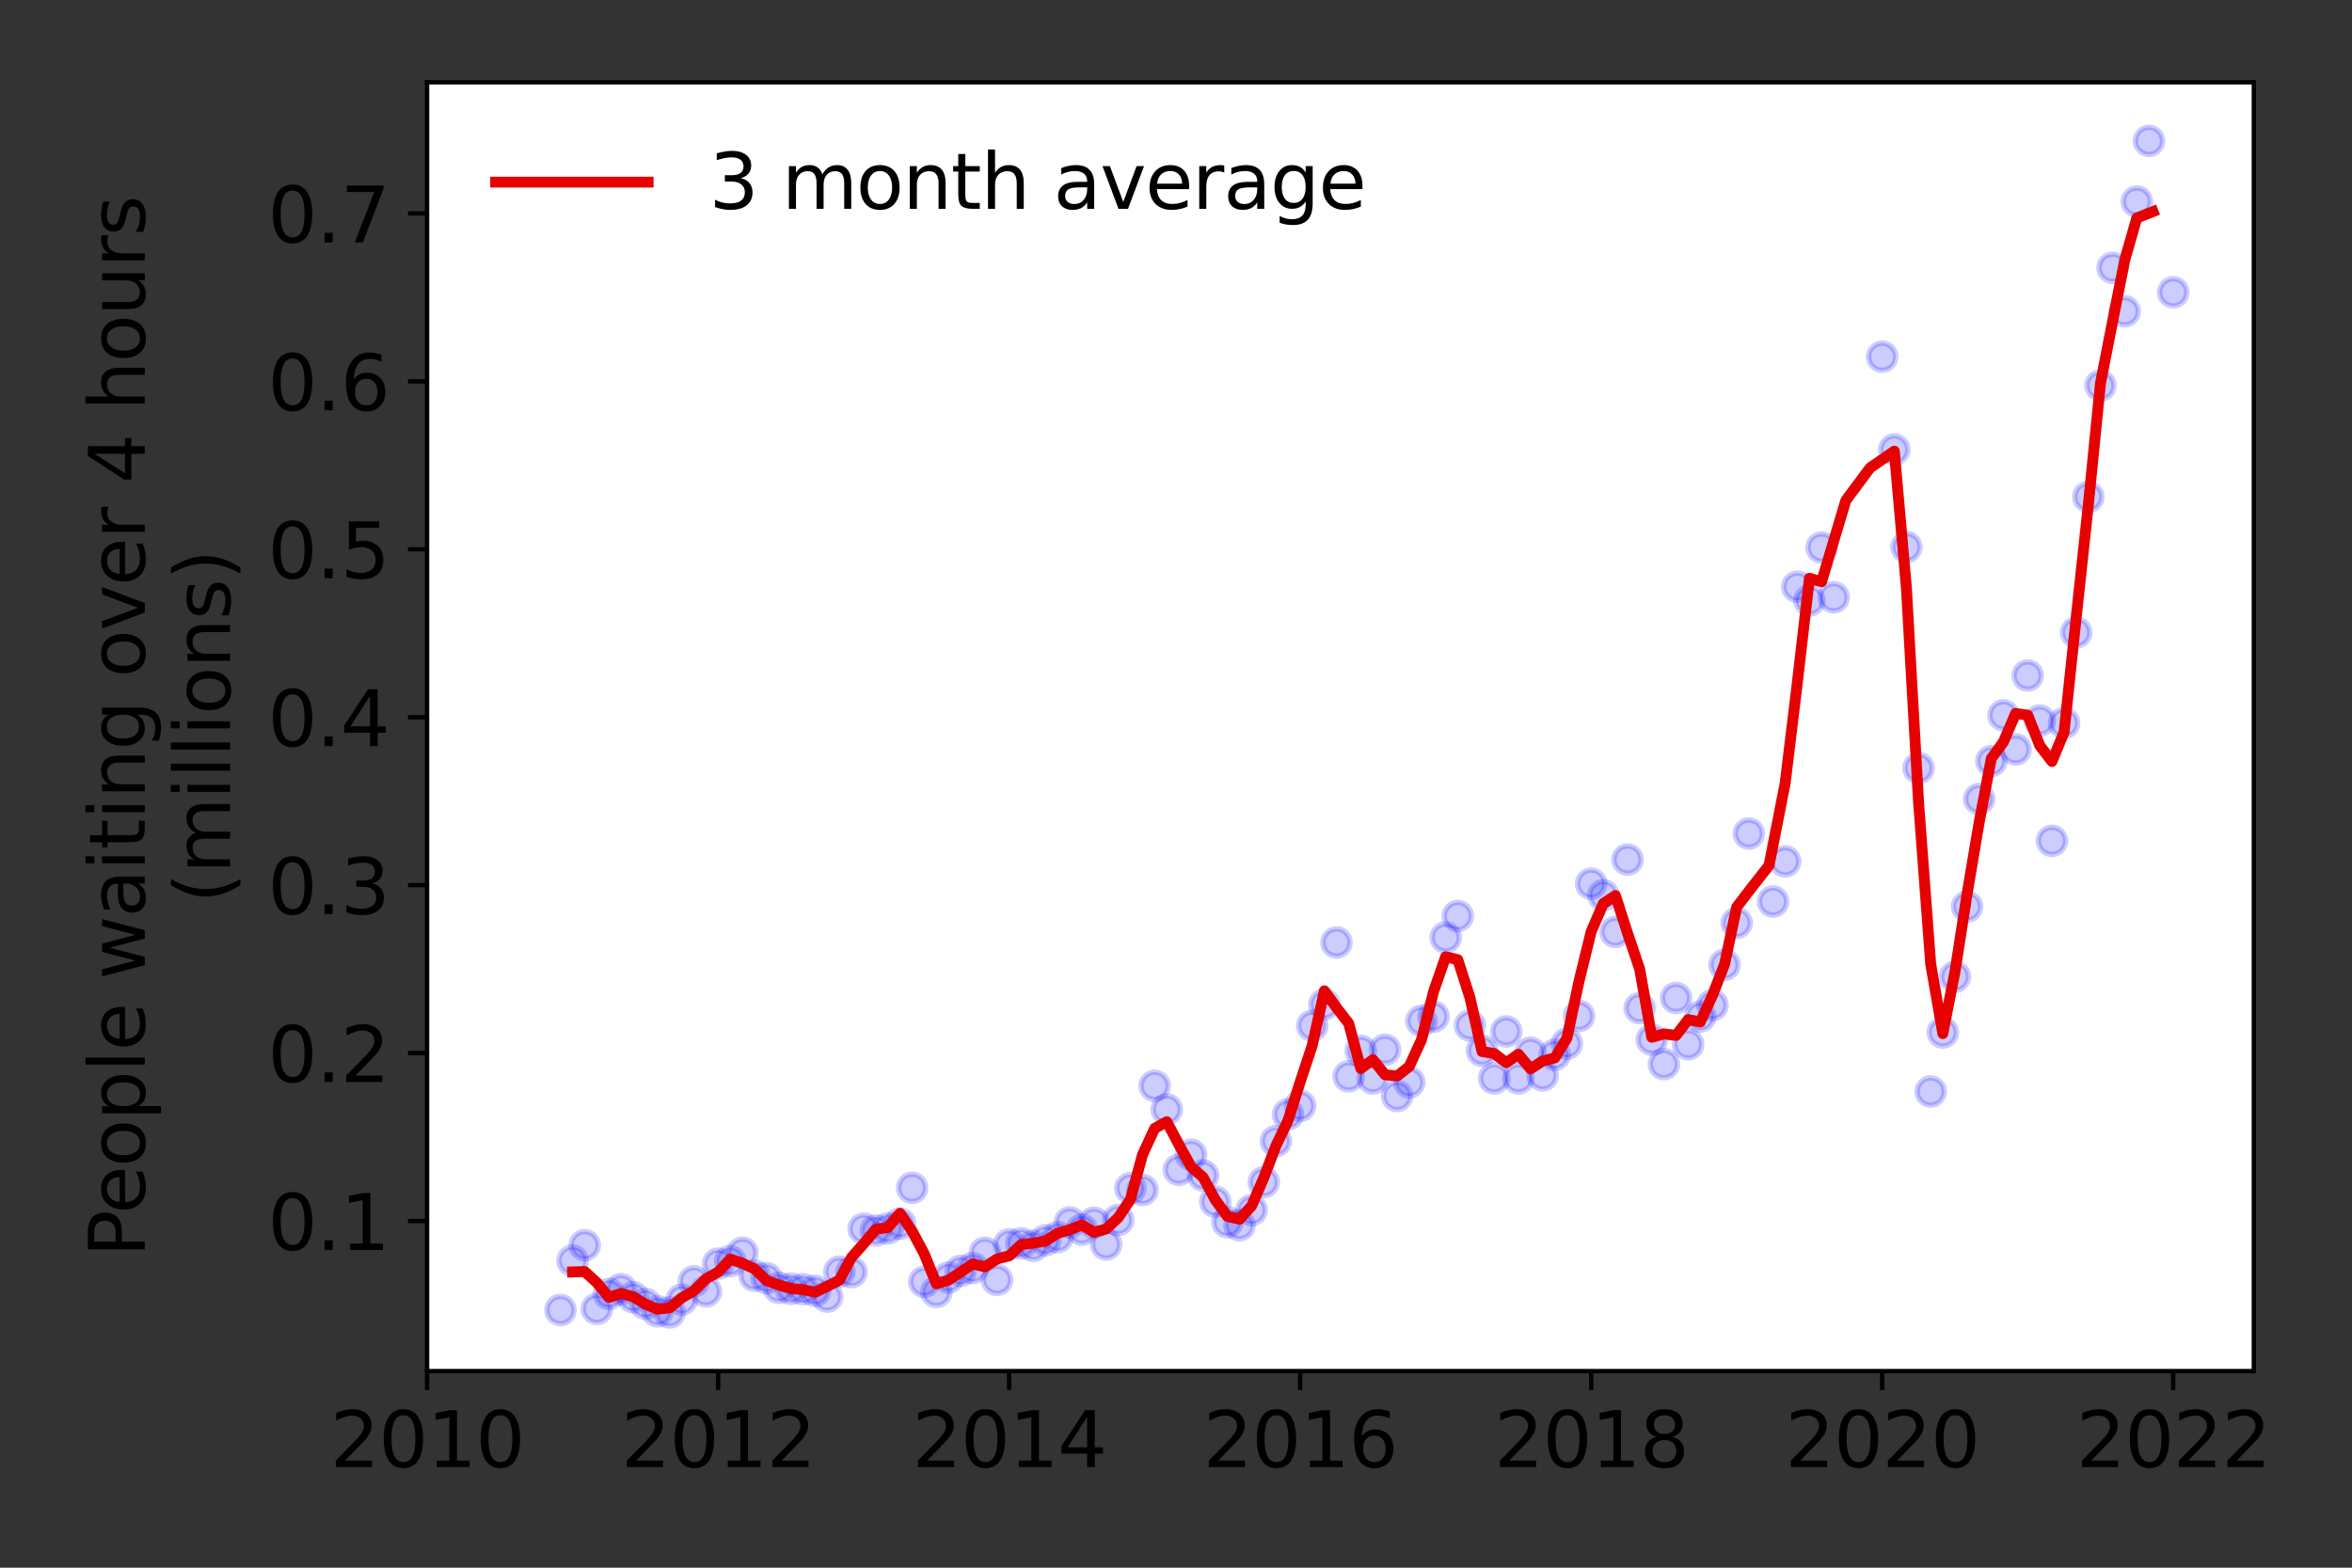<?xml version="1.0" encoding="utf-8" standalone="no"?>
<!DOCTYPE svg PUBLIC "-//W3C//DTD SVG 1.1//EN"
  "http://www.w3.org/Graphics/SVG/1.1/DTD/svg11.dtd">
<svg height="288pt" version="1.1" viewBox="0 0 432 288" width="432pt" xmlns="http://www.w3.org/2000/svg" xmlns:xlink="http://www.w3.org/1999/xlink">
 <rect x="0" y="0" width="432" height="288" fill="#333333" stroke="none"/>
 <defs>
  <style type="text/css">*{stroke-linecap:butt;stroke-linejoin:round;}</style>
 </defs>
 <g id="figure_1">
  <g id="patch_1">
   <path d="M 0 288 
L 432 288 
L 432 0 
L 0 0 
z
" style="fill:none;"/>
  </g>
  <g id="axes_1">
   <g id="patch_2">
    <path d="M 78.445 251.88 
L 413.971 251.88 
L 413.971 15.12 
L 78.445 15.12 
z
" style="fill:#ffffff;"/>
   </g>
   <g id="matplotlib.axis_1">
    <g id="xtick_1">
     <g id="line2d_1">
      <defs>
       <path d="M 0 0 
L 0 3.5 
" id="mb892e4f5ff" style="stroke:#000000;stroke-width:0.8;"/>
      </defs>
      <g>
       <use style="stroke:#000000;stroke-width:0.8;" x="78.445" xlink:href="#mb892e4f5ff" y="251.88"/>
      </g>
     </g>
     <g id="text_1">
      <!-- 2010 -->
      <g transform="translate(60.63 269.518)scale(0.14 -0.14)">
       <defs>
        <path d="M 1228 531 
L 3431 531 
L 3431 0 
L 469 0 
L 469 531 
Q 828 903 1448 1529 
Q 2069 2156 2228 2338 
Q 2531 2678 2651 2914 
Q 2772 3150 2772 3378 
Q 2772 3750 2511 3984 
Q 2250 4219 1831 4219 
Q 1534 4219 1204 4116 
Q 875 4013 500 3803 
L 500 4441 
Q 881 4594 1212 4672 
Q 1544 4750 1819 4750 
Q 2544 4750 2975 4387 
Q 3406 4025 3406 3419 
Q 3406 3131 3298 2873 
Q 3191 2616 2906 2266 
Q 2828 2175 2409 1742 
Q 1991 1309 1228 531 
z
" id="DejaVuSans-32" transform="scale(0.016)"/>
        <path d="M 2034 4250 
Q 1547 4250 1301 3770 
Q 1056 3291 1056 2328 
Q 1056 1369 1301 889 
Q 1547 409 2034 409 
Q 2525 409 2770 889 
Q 3016 1369 3016 2328 
Q 3016 3291 2770 3770 
Q 2525 4250 2034 4250 
z
M 2034 4750 
Q 2819 4750 3233 4129 
Q 3647 3509 3647 2328 
Q 3647 1150 3233 529 
Q 2819 -91 2034 -91 
Q 1250 -91 836 529 
Q 422 1150 422 2328 
Q 422 3509 836 4129 
Q 1250 4750 2034 4750 
z
" id="DejaVuSans-30" transform="scale(0.016)"/>
        <path d="M 794 531 
L 1825 531 
L 1825 4091 
L 703 3866 
L 703 4441 
L 1819 4666 
L 2450 4666 
L 2450 531 
L 3481 531 
L 3481 0 
L 794 0 
L 794 531 
z
" id="DejaVuSans-31" transform="scale(0.016)"/>
       </defs>
       <use xlink:href="#DejaVuSans-32"/>
       <use x="63.623" xlink:href="#DejaVuSans-30"/>
       <use x="127.246" xlink:href="#DejaVuSans-31"/>
       <use x="190.869" xlink:href="#DejaVuSans-30"/>
      </g>
     </g>
    </g>
    <g id="xtick_2">
     <g id="line2d_2">
      <g>
       <use style="stroke:#000000;stroke-width:0.8;" x="131.898" xlink:href="#mb892e4f5ff" y="251.88"/>
      </g>
     </g>
     <g id="text_2">
      <!-- 2012 -->
      <g transform="translate(114.083 269.518)scale(0.14 -0.14)">
       <use xlink:href="#DejaVuSans-32"/>
       <use x="63.623" xlink:href="#DejaVuSans-30"/>
       <use x="127.246" xlink:href="#DejaVuSans-31"/>
       <use x="190.869" xlink:href="#DejaVuSans-32"/>
      </g>
     </g>
    </g>
    <g id="xtick_3">
     <g id="line2d_3">
      <g>
       <use style="stroke:#000000;stroke-width:0.8;" x="185.35" xlink:href="#mb892e4f5ff" y="251.88"/>
      </g>
     </g>
     <g id="text_3">
      <!-- 2014 -->
      <g transform="translate(167.535 269.518)scale(0.14 -0.14)">
       <defs>
        <path d="M 2419 4116 
L 825 1625 
L 2419 1625 
L 2419 4116 
z
M 2253 4666 
L 3047 4666 
L 3047 1625 
L 3713 1625 
L 3713 1100 
L 3047 1100 
L 3047 0 
L 2419 0 
L 2419 1100 
L 313 1100 
L 313 1709 
L 2253 4666 
z
" id="DejaVuSans-34" transform="scale(0.016)"/>
       </defs>
       <use xlink:href="#DejaVuSans-32"/>
       <use x="63.623" xlink:href="#DejaVuSans-30"/>
       <use x="127.246" xlink:href="#DejaVuSans-31"/>
       <use x="190.869" xlink:href="#DejaVuSans-34"/>
      </g>
     </g>
    </g>
    <g id="xtick_4">
     <g id="line2d_4">
      <g>
       <use style="stroke:#000000;stroke-width:0.8;" x="238.803" xlink:href="#mb892e4f5ff" y="251.88"/>
      </g>
     </g>
     <g id="text_4">
      <!-- 2016 -->
      <g transform="translate(220.988 269.518)scale(0.14 -0.14)">
       <defs>
        <path d="M 2113 2584 
Q 1688 2584 1439 2293 
Q 1191 2003 1191 1497 
Q 1191 994 1439 701 
Q 1688 409 2113 409 
Q 2538 409 2786 701 
Q 3034 994 3034 1497 
Q 3034 2003 2786 2293 
Q 2538 2584 2113 2584 
z
M 3366 4563 
L 3366 3988 
Q 3128 4100 2886 4159 
Q 2644 4219 2406 4219 
Q 1781 4219 1451 3797 
Q 1122 3375 1075 2522 
Q 1259 2794 1537 2939 
Q 1816 3084 2150 3084 
Q 2853 3084 3261 2657 
Q 3669 2231 3669 1497 
Q 3669 778 3244 343 
Q 2819 -91 2113 -91 
Q 1303 -91 875 529 
Q 447 1150 447 2328 
Q 447 3434 972 4092 
Q 1497 4750 2381 4750 
Q 2619 4750 2861 4703 
Q 3103 4656 3366 4563 
z
" id="DejaVuSans-36" transform="scale(0.016)"/>
       </defs>
       <use xlink:href="#DejaVuSans-32"/>
       <use x="63.623" xlink:href="#DejaVuSans-30"/>
       <use x="127.246" xlink:href="#DejaVuSans-31"/>
       <use x="190.869" xlink:href="#DejaVuSans-36"/>
      </g>
     </g>
    </g>
    <g id="xtick_5">
     <g id="line2d_5">
      <g>
       <use style="stroke:#000000;stroke-width:0.8;" x="292.255" xlink:href="#mb892e4f5ff" y="251.88"/>
      </g>
     </g>
     <g id="text_5">
      <!-- 2018 -->
      <g transform="translate(274.44 269.518)scale(0.14 -0.14)">
       <defs>
        <path d="M 2034 2216 
Q 1584 2216 1326 1975 
Q 1069 1734 1069 1313 
Q 1069 891 1326 650 
Q 1584 409 2034 409 
Q 2484 409 2743 651 
Q 3003 894 3003 1313 
Q 3003 1734 2745 1975 
Q 2488 2216 2034 2216 
z
M 1403 2484 
Q 997 2584 770 2862 
Q 544 3141 544 3541 
Q 544 4100 942 4425 
Q 1341 4750 2034 4750 
Q 2731 4750 3128 4425 
Q 3525 4100 3525 3541 
Q 3525 3141 3298 2862 
Q 3072 2584 2669 2484 
Q 3125 2378 3379 2068 
Q 3634 1759 3634 1313 
Q 3634 634 3220 271 
Q 2806 -91 2034 -91 
Q 1263 -91 848 271 
Q 434 634 434 1313 
Q 434 1759 690 2068 
Q 947 2378 1403 2484 
z
M 1172 3481 
Q 1172 3119 1398 2916 
Q 1625 2713 2034 2713 
Q 2441 2713 2670 2916 
Q 2900 3119 2900 3481 
Q 2900 3844 2670 4047 
Q 2441 4250 2034 4250 
Q 1625 4250 1398 4047 
Q 1172 3844 1172 3481 
z
" id="DejaVuSans-38" transform="scale(0.016)"/>
       </defs>
       <use xlink:href="#DejaVuSans-32"/>
       <use x="63.623" xlink:href="#DejaVuSans-30"/>
       <use x="127.246" xlink:href="#DejaVuSans-31"/>
       <use x="190.869" xlink:href="#DejaVuSans-38"/>
      </g>
     </g>
    </g>
    <g id="xtick_6">
     <g id="line2d_6">
      <g>
       <use style="stroke:#000000;stroke-width:0.8;" x="345.708" xlink:href="#mb892e4f5ff" y="251.88"/>
      </g>
     </g>
     <g id="text_6">
      <!-- 2020 -->
      <g transform="translate(327.893 269.518)scale(0.14 -0.14)">
       <use xlink:href="#DejaVuSans-32"/>
       <use x="63.623" xlink:href="#DejaVuSans-30"/>
       <use x="127.246" xlink:href="#DejaVuSans-32"/>
       <use x="190.869" xlink:href="#DejaVuSans-30"/>
      </g>
     </g>
    </g>
    <g id="xtick_7">
     <g id="line2d_7">
      <g>
       <use style="stroke:#000000;stroke-width:0.8;" x="399.16" xlink:href="#mb892e4f5ff" y="251.88"/>
      </g>
     </g>
     <g id="text_7">
      <!-- 2022 -->
      <g transform="translate(381.345 269.518)scale(0.14 -0.14)">
       <use xlink:href="#DejaVuSans-32"/>
       <use x="63.623" xlink:href="#DejaVuSans-30"/>
       <use x="127.246" xlink:href="#DejaVuSans-32"/>
       <use x="190.869" xlink:href="#DejaVuSans-32"/>
      </g>
     </g>
    </g>
   </g>
   <g id="matplotlib.axis_2">
    <g id="ytick_1">
     <g id="line2d_8">
      <defs>
       <path d="M 0 0 
L -3.5 0 
" id="m9fc0f3a039" style="stroke:#000000;stroke-width:0.8;"/>
      </defs>
      <g>
       <use style="stroke:#000000;stroke-width:0.8;" x="78.445" xlink:href="#m9fc0f3a039" y="224.309"/>
      </g>
     </g>
     <g id="text_8">
      <!-- 0.1 -->
      <g transform="translate(49.181 229.628)scale(0.14 -0.14)">
       <defs>
        <path d="M 684 794 
L 1344 794 
L 1344 0 
L 684 0 
L 684 794 
z
" id="DejaVuSans-2e" transform="scale(0.016)"/>
       </defs>
       <use xlink:href="#DejaVuSans-30"/>
       <use x="63.623" xlink:href="#DejaVuSans-2e"/>
       <use x="95.41" xlink:href="#DejaVuSans-31"/>
      </g>
     </g>
    </g>
    <g id="ytick_2">
     <g id="line2d_9">
      <g>
       <use style="stroke:#000000;stroke-width:0.8;" x="78.445" xlink:href="#m9fc0f3a039" y="193.46"/>
      </g>
     </g>
     <g id="text_9">
      <!-- 0.2 -->
      <g transform="translate(49.181 198.779)scale(0.14 -0.14)">
       <use xlink:href="#DejaVuSans-30"/>
       <use x="63.623" xlink:href="#DejaVuSans-2e"/>
       <use x="95.41" xlink:href="#DejaVuSans-32"/>
      </g>
     </g>
    </g>
    <g id="ytick_3">
     <g id="line2d_10">
      <g>
       <use style="stroke:#000000;stroke-width:0.8;" x="78.445" xlink:href="#m9fc0f3a039" y="162.611"/>
      </g>
     </g>
     <g id="text_10">
      <!-- 0.3 -->
      <g transform="translate(49.181 167.93)scale(0.14 -0.14)">
       <defs>
        <path d="M 2597 2516 
Q 3050 2419 3304 2112 
Q 3559 1806 3559 1356 
Q 3559 666 3084 287 
Q 2609 -91 1734 -91 
Q 1441 -91 1130 -33 
Q 819 25 488 141 
L 488 750 
Q 750 597 1062 519 
Q 1375 441 1716 441 
Q 2309 441 2620 675 
Q 2931 909 2931 1356 
Q 2931 1769 2642 2001 
Q 2353 2234 1838 2234 
L 1294 2234 
L 1294 2753 
L 1863 2753 
Q 2328 2753 2575 2939 
Q 2822 3125 2822 3475 
Q 2822 3834 2567 4026 
Q 2313 4219 1838 4219 
Q 1578 4219 1281 4162 
Q 984 4106 628 3988 
L 628 4550 
Q 988 4650 1302 4700 
Q 1616 4750 1894 4750 
Q 2613 4750 3031 4423 
Q 3450 4097 3450 3541 
Q 3450 3153 3228 2886 
Q 3006 2619 2597 2516 
z
" id="DejaVuSans-33" transform="scale(0.016)"/>
       </defs>
       <use xlink:href="#DejaVuSans-30"/>
       <use x="63.623" xlink:href="#DejaVuSans-2e"/>
       <use x="95.41" xlink:href="#DejaVuSans-33"/>
      </g>
     </g>
    </g>
    <g id="ytick_4">
     <g id="line2d_11">
      <g>
       <use style="stroke:#000000;stroke-width:0.8;" x="78.445" xlink:href="#m9fc0f3a039" y="131.762"/>
      </g>
     </g>
     <g id="text_11">
      <!-- 0.4 -->
      <g transform="translate(49.181 137.081)scale(0.14 -0.14)">
       <use xlink:href="#DejaVuSans-30"/>
       <use x="63.623" xlink:href="#DejaVuSans-2e"/>
       <use x="95.41" xlink:href="#DejaVuSans-34"/>
      </g>
     </g>
    </g>
    <g id="ytick_5">
     <g id="line2d_12">
      <g>
       <use style="stroke:#000000;stroke-width:0.8;" x="78.445" xlink:href="#m9fc0f3a039" y="100.912"/>
      </g>
     </g>
     <g id="text_12">
      <!-- 0.5 -->
      <g transform="translate(49.181 106.231)scale(0.14 -0.14)">
       <defs>
        <path d="M 691 4666 
L 3169 4666 
L 3169 4134 
L 1269 4134 
L 1269 2991 
Q 1406 3038 1543 3061 
Q 1681 3084 1819 3084 
Q 2600 3084 3056 2656 
Q 3513 2228 3513 1497 
Q 3513 744 3044 326 
Q 2575 -91 1722 -91 
Q 1428 -91 1123 -41 
Q 819 9 494 109 
L 494 744 
Q 775 591 1075 516 
Q 1375 441 1709 441 
Q 2250 441 2565 725 
Q 2881 1009 2881 1497 
Q 2881 1984 2565 2268 
Q 2250 2553 1709 2553 
Q 1456 2553 1204 2497 
Q 953 2441 691 2322 
L 691 4666 
z
" id="DejaVuSans-35" transform="scale(0.016)"/>
       </defs>
       <use xlink:href="#DejaVuSans-30"/>
       <use x="63.623" xlink:href="#DejaVuSans-2e"/>
       <use x="95.41" xlink:href="#DejaVuSans-35"/>
      </g>
     </g>
    </g>
    <g id="ytick_6">
     <g id="line2d_13">
      <g>
       <use style="stroke:#000000;stroke-width:0.8;" x="78.445" xlink:href="#m9fc0f3a039" y="70.063"/>
      </g>
     </g>
     <g id="text_13">
      <!-- 0.6 -->
      <g transform="translate(49.181 75.382)scale(0.14 -0.14)">
       <use xlink:href="#DejaVuSans-30"/>
       <use x="63.623" xlink:href="#DejaVuSans-2e"/>
       <use x="95.41" xlink:href="#DejaVuSans-36"/>
      </g>
     </g>
    </g>
    <g id="ytick_7">
     <g id="line2d_14">
      <g>
       <use style="stroke:#000000;stroke-width:0.8;" x="78.445" xlink:href="#m9fc0f3a039" y="39.214"/>
      </g>
     </g>
     <g id="text_14">
      <!-- 0.7 -->
      <g transform="translate(49.181 44.533)scale(0.14 -0.14)">
       <defs>
        <path d="M 525 4666 
L 3525 4666 
L 3525 4397 
L 1831 0 
L 1172 0 
L 2766 4134 
L 525 4134 
L 525 4666 
z
" id="DejaVuSans-37" transform="scale(0.016)"/>
       </defs>
       <use xlink:href="#DejaVuSans-30"/>
       <use x="63.623" xlink:href="#DejaVuSans-2e"/>
       <use x="95.41" xlink:href="#DejaVuSans-37"/>
      </g>
     </g>
    </g>
    <g id="text_15">
     <!-- People waiting over 4 hours -->
     <g transform="translate(26.592 230.925)rotate(-90)scale(0.14 -0.14)">
      <defs>
       <path d="M 1259 4147 
L 1259 2394 
L 2053 2394 
Q 2494 2394 2734 2622 
Q 2975 2850 2975 3272 
Q 2975 3691 2734 3919 
Q 2494 4147 2053 4147 
L 1259 4147 
z
M 628 4666 
L 2053 4666 
Q 2838 4666 3239 4311 
Q 3641 3956 3641 3272 
Q 3641 2581 3239 2228 
Q 2838 1875 2053 1875 
L 1259 1875 
L 1259 0 
L 628 0 
L 628 4666 
z
" id="DejaVuSans-50" transform="scale(0.016)"/>
       <path d="M 3597 1894 
L 3597 1613 
L 953 1613 
Q 991 1019 1311 708 
Q 1631 397 2203 397 
Q 2534 397 2845 478 
Q 3156 559 3463 722 
L 3463 178 
Q 3153 47 2828 -22 
Q 2503 -91 2169 -91 
Q 1331 -91 842 396 
Q 353 884 353 1716 
Q 353 2575 817 3079 
Q 1281 3584 2069 3584 
Q 2775 3584 3186 3129 
Q 3597 2675 3597 1894 
z
M 3022 2063 
Q 3016 2534 2758 2815 
Q 2500 3097 2075 3097 
Q 1594 3097 1305 2825 
Q 1016 2553 972 2059 
L 3022 2063 
z
" id="DejaVuSans-65" transform="scale(0.016)"/>
       <path d="M 1959 3097 
Q 1497 3097 1228 2736 
Q 959 2375 959 1747 
Q 959 1119 1226 758 
Q 1494 397 1959 397 
Q 2419 397 2687 759 
Q 2956 1122 2956 1747 
Q 2956 2369 2687 2733 
Q 2419 3097 1959 3097 
z
M 1959 3584 
Q 2709 3584 3137 3096 
Q 3566 2609 3566 1747 
Q 3566 888 3137 398 
Q 2709 -91 1959 -91 
Q 1206 -91 779 398 
Q 353 888 353 1747 
Q 353 2609 779 3096 
Q 1206 3584 1959 3584 
z
" id="DejaVuSans-6f" transform="scale(0.016)"/>
       <path d="M 1159 525 
L 1159 -1331 
L 581 -1331 
L 581 3500 
L 1159 3500 
L 1159 2969 
Q 1341 3281 1617 3432 
Q 1894 3584 2278 3584 
Q 2916 3584 3314 3078 
Q 3713 2572 3713 1747 
Q 3713 922 3314 415 
Q 2916 -91 2278 -91 
Q 1894 -91 1617 61 
Q 1341 213 1159 525 
z
M 3116 1747 
Q 3116 2381 2855 2742 
Q 2594 3103 2138 3103 
Q 1681 3103 1420 2742 
Q 1159 2381 1159 1747 
Q 1159 1113 1420 752 
Q 1681 391 2138 391 
Q 2594 391 2855 752 
Q 3116 1113 3116 1747 
z
" id="DejaVuSans-70" transform="scale(0.016)"/>
       <path d="M 603 4863 
L 1178 4863 
L 1178 0 
L 603 0 
L 603 4863 
z
" id="DejaVuSans-6c" transform="scale(0.016)"/>
       <path id="DejaVuSans-20" transform="scale(0.016)"/>
       <path d="M 269 3500 
L 844 3500 
L 1563 769 
L 2278 3500 
L 2956 3500 
L 3675 769 
L 4391 3500 
L 4966 3500 
L 4050 0 
L 3372 0 
L 2619 2869 
L 1863 0 
L 1184 0 
L 269 3500 
z
" id="DejaVuSans-77" transform="scale(0.016)"/>
       <path d="M 2194 1759 
Q 1497 1759 1228 1600 
Q 959 1441 959 1056 
Q 959 750 1161 570 
Q 1363 391 1709 391 
Q 2188 391 2477 730 
Q 2766 1069 2766 1631 
L 2766 1759 
L 2194 1759 
z
M 3341 1997 
L 3341 0 
L 2766 0 
L 2766 531 
Q 2569 213 2275 61 
Q 1981 -91 1556 -91 
Q 1019 -91 701 211 
Q 384 513 384 1019 
Q 384 1609 779 1909 
Q 1175 2209 1959 2209 
L 2766 2209 
L 2766 2266 
Q 2766 2663 2505 2880 
Q 2244 3097 1772 3097 
Q 1472 3097 1187 3025 
Q 903 2953 641 2809 
L 641 3341 
Q 956 3463 1253 3523 
Q 1550 3584 1831 3584 
Q 2591 3584 2966 3190 
Q 3341 2797 3341 1997 
z
" id="DejaVuSans-61" transform="scale(0.016)"/>
       <path d="M 603 3500 
L 1178 3500 
L 1178 0 
L 603 0 
L 603 3500 
z
M 603 4863 
L 1178 4863 
L 1178 4134 
L 603 4134 
L 603 4863 
z
" id="DejaVuSans-69" transform="scale(0.016)"/>
       <path d="M 1172 4494 
L 1172 3500 
L 2356 3500 
L 2356 3053 
L 1172 3053 
L 1172 1153 
Q 1172 725 1289 603 
Q 1406 481 1766 481 
L 2356 481 
L 2356 0 
L 1766 0 
Q 1100 0 847 248 
Q 594 497 594 1153 
L 594 3053 
L 172 3053 
L 172 3500 
L 594 3500 
L 594 4494 
L 1172 4494 
z
" id="DejaVuSans-74" transform="scale(0.016)"/>
       <path d="M 3513 2113 
L 3513 0 
L 2938 0 
L 2938 2094 
Q 2938 2591 2744 2837 
Q 2550 3084 2163 3084 
Q 1697 3084 1428 2787 
Q 1159 2491 1159 1978 
L 1159 0 
L 581 0 
L 581 3500 
L 1159 3500 
L 1159 2956 
Q 1366 3272 1645 3428 
Q 1925 3584 2291 3584 
Q 2894 3584 3203 3211 
Q 3513 2838 3513 2113 
z
" id="DejaVuSans-6e" transform="scale(0.016)"/>
       <path d="M 2906 1791 
Q 2906 2416 2648 2759 
Q 2391 3103 1925 3103 
Q 1463 3103 1205 2759 
Q 947 2416 947 1791 
Q 947 1169 1205 825 
Q 1463 481 1925 481 
Q 2391 481 2648 825 
Q 2906 1169 2906 1791 
z
M 3481 434 
Q 3481 -459 3084 -895 
Q 2688 -1331 1869 -1331 
Q 1566 -1331 1297 -1286 
Q 1028 -1241 775 -1147 
L 775 -588 
Q 1028 -725 1275 -790 
Q 1522 -856 1778 -856 
Q 2344 -856 2625 -561 
Q 2906 -266 2906 331 
L 2906 616 
Q 2728 306 2450 153 
Q 2172 0 1784 0 
Q 1141 0 747 490 
Q 353 981 353 1791 
Q 353 2603 747 3093 
Q 1141 3584 1784 3584 
Q 2172 3584 2450 3431 
Q 2728 3278 2906 2969 
L 2906 3500 
L 3481 3500 
L 3481 434 
z
" id="DejaVuSans-67" transform="scale(0.016)"/>
       <path d="M 191 3500 
L 800 3500 
L 1894 563 
L 2988 3500 
L 3597 3500 
L 2284 0 
L 1503 0 
L 191 3500 
z
" id="DejaVuSans-76" transform="scale(0.016)"/>
       <path d="M 2631 2963 
Q 2534 3019 2420 3045 
Q 2306 3072 2169 3072 
Q 1681 3072 1420 2755 
Q 1159 2438 1159 1844 
L 1159 0 
L 581 0 
L 581 3500 
L 1159 3500 
L 1159 2956 
Q 1341 3275 1631 3429 
Q 1922 3584 2338 3584 
Q 2397 3584 2469 3576 
Q 2541 3569 2628 3553 
L 2631 2963 
z
" id="DejaVuSans-72" transform="scale(0.016)"/>
       <path d="M 3513 2113 
L 3513 0 
L 2938 0 
L 2938 2094 
Q 2938 2591 2744 2837 
Q 2550 3084 2163 3084 
Q 1697 3084 1428 2787 
Q 1159 2491 1159 1978 
L 1159 0 
L 581 0 
L 581 4863 
L 1159 4863 
L 1159 2956 
Q 1366 3272 1645 3428 
Q 1925 3584 2291 3584 
Q 2894 3584 3203 3211 
Q 3513 2838 3513 2113 
z
" id="DejaVuSans-68" transform="scale(0.016)"/>
       <path d="M 544 1381 
L 544 3500 
L 1119 3500 
L 1119 1403 
Q 1119 906 1312 657 
Q 1506 409 1894 409 
Q 2359 409 2629 706 
Q 2900 1003 2900 1516 
L 2900 3500 
L 3475 3500 
L 3475 0 
L 2900 0 
L 2900 538 
Q 2691 219 2414 64 
Q 2138 -91 1772 -91 
Q 1169 -91 856 284 
Q 544 659 544 1381 
z
M 1991 3584 
L 1991 3584 
z
" id="DejaVuSans-75" transform="scale(0.016)"/>
       <path d="M 2834 3397 
L 2834 2853 
Q 2591 2978 2328 3040 
Q 2066 3103 1784 3103 
Q 1356 3103 1142 2972 
Q 928 2841 928 2578 
Q 928 2378 1081 2264 
Q 1234 2150 1697 2047 
L 1894 2003 
Q 2506 1872 2764 1633 
Q 3022 1394 3022 966 
Q 3022 478 2636 193 
Q 2250 -91 1575 -91 
Q 1294 -91 989 -36 
Q 684 19 347 128 
L 347 722 
Q 666 556 975 473 
Q 1284 391 1588 391 
Q 1994 391 2212 530 
Q 2431 669 2431 922 
Q 2431 1156 2273 1281 
Q 2116 1406 1581 1522 
L 1381 1569 
Q 847 1681 609 1914 
Q 372 2147 372 2553 
Q 372 3047 722 3315 
Q 1072 3584 1716 3584 
Q 2034 3584 2315 3537 
Q 2597 3491 2834 3397 
z
" id="DejaVuSans-73" transform="scale(0.016)"/>
      </defs>
      <use xlink:href="#DejaVuSans-50"/>
      <use x="56.678" xlink:href="#DejaVuSans-65"/>
      <use x="118.201" xlink:href="#DejaVuSans-6f"/>
      <use x="179.383" xlink:href="#DejaVuSans-70"/>
      <use x="242.859" xlink:href="#DejaVuSans-6c"/>
      <use x="270.643" xlink:href="#DejaVuSans-65"/>
      <use x="332.166" xlink:href="#DejaVuSans-20"/>
      <use x="363.953" xlink:href="#DejaVuSans-77"/>
      <use x="445.74" xlink:href="#DejaVuSans-61"/>
      <use x="507.02" xlink:href="#DejaVuSans-69"/>
      <use x="534.803" xlink:href="#DejaVuSans-74"/>
      <use x="574.012" xlink:href="#DejaVuSans-69"/>
      <use x="601.795" xlink:href="#DejaVuSans-6e"/>
      <use x="665.174" xlink:href="#DejaVuSans-67"/>
      <use x="728.65" xlink:href="#DejaVuSans-20"/>
      <use x="760.438" xlink:href="#DejaVuSans-6f"/>
      <use x="821.619" xlink:href="#DejaVuSans-76"/>
      <use x="880.799" xlink:href="#DejaVuSans-65"/>
      <use x="942.322" xlink:href="#DejaVuSans-72"/>
      <use x="983.436" xlink:href="#DejaVuSans-20"/>
      <use x="1015.223" xlink:href="#DejaVuSans-34"/>
      <use x="1078.846" xlink:href="#DejaVuSans-20"/>
      <use x="1110.633" xlink:href="#DejaVuSans-68"/>
      <use x="1174.012" xlink:href="#DejaVuSans-6f"/>
      <use x="1235.193" xlink:href="#DejaVuSans-75"/>
      <use x="1298.572" xlink:href="#DejaVuSans-72"/>
      <use x="1339.686" xlink:href="#DejaVuSans-73"/>
     </g>
     <!-- (millions) -->
     <g transform="translate(42.269 165.925)rotate(-90)scale(0.14 -0.14)">
      <defs>
       <path d="M 1984 4856 
Q 1566 4138 1362 3434 
Q 1159 2731 1159 2009 
Q 1159 1288 1364 580 
Q 1569 -128 1984 -844 
L 1484 -844 
Q 1016 -109 783 600 
Q 550 1309 550 2009 
Q 550 2706 781 3412 
Q 1013 4119 1484 4856 
L 1984 4856 
z
" id="DejaVuSans-28" transform="scale(0.016)"/>
       <path d="M 3328 2828 
Q 3544 3216 3844 3400 
Q 4144 3584 4550 3584 
Q 5097 3584 5394 3201 
Q 5691 2819 5691 2113 
L 5691 0 
L 5113 0 
L 5113 2094 
Q 5113 2597 4934 2840 
Q 4756 3084 4391 3084 
Q 3944 3084 3684 2787 
Q 3425 2491 3425 1978 
L 3425 0 
L 2847 0 
L 2847 2094 
Q 2847 2600 2669 2842 
Q 2491 3084 2119 3084 
Q 1678 3084 1418 2786 
Q 1159 2488 1159 1978 
L 1159 0 
L 581 0 
L 581 3500 
L 1159 3500 
L 1159 2956 
Q 1356 3278 1631 3431 
Q 1906 3584 2284 3584 
Q 2666 3584 2933 3390 
Q 3200 3197 3328 2828 
z
" id="DejaVuSans-6d" transform="scale(0.016)"/>
       <path d="M 513 4856 
L 1013 4856 
Q 1481 4119 1714 3412 
Q 1947 2706 1947 2009 
Q 1947 1309 1714 600 
Q 1481 -109 1013 -844 
L 513 -844 
Q 928 -128 1133 580 
Q 1338 1288 1338 2009 
Q 1338 2731 1133 3434 
Q 928 4138 513 4856 
z
" id="DejaVuSans-29" transform="scale(0.016)"/>
      </defs>
      <use xlink:href="#DejaVuSans-28"/>
      <use x="39.014" xlink:href="#DejaVuSans-6d"/>
      <use x="136.426" xlink:href="#DejaVuSans-69"/>
      <use x="164.209" xlink:href="#DejaVuSans-6c"/>
      <use x="191.992" xlink:href="#DejaVuSans-6c"/>
      <use x="219.775" xlink:href="#DejaVuSans-69"/>
      <use x="247.559" xlink:href="#DejaVuSans-6f"/>
      <use x="308.74" xlink:href="#DejaVuSans-6e"/>
      <use x="372.119" xlink:href="#DejaVuSans-73"/>
      <use x="424.219" xlink:href="#DejaVuSans-29"/>
     </g>
    </g>
   </g>
   <g id="line2d_15">
    <defs>
     <path d="M 0 2.5 
C 0.663 2.5 1.299 2.237 1.768 1.768 
C 2.237 1.299 2.5 0.663 2.5 0 
C 2.5 -0.663 2.237 -1.299 1.768 -1.768 
C 1.299 -2.237 0.663 -2.5 0 -2.5 
C -0.663 -2.5 -1.299 -2.237 -1.768 -1.768 
C -2.237 -1.299 -2.5 -0.663 -2.5 0 
C -2.5 0.663 -2.237 1.299 -1.768 1.768 
C -1.299 2.237 -0.663 2.5 0 2.5 
z
" id="mb2173b3aaf" style="stroke:#0000ff;stroke-opacity:0.2;"/>
    </defs>
    <g clip-path="url(#p6e939f4fd8)">
     <use style="fill:#0000ff;fill-opacity:0.2;stroke:#0000ff;stroke-opacity:0.2;" x="399.16" xlink:href="#mb2173b3aaf" y="53.702"/>
     <use style="fill:#0000ff;fill-opacity:0.2;stroke:#0000ff;stroke-opacity:0.2;" x="394.706" xlink:href="#mb2173b3aaf" y="25.882"/>
     <use style="fill:#0000ff;fill-opacity:0.2;stroke:#0000ff;stroke-opacity:0.2;" x="392.479" xlink:href="#mb2173b3aaf" y="37.03"/>
     <use style="fill:#0000ff;fill-opacity:0.2;stroke:#0000ff;stroke-opacity:0.2;" x="390.252" xlink:href="#mb2173b3aaf" y="57.196"/>
     <use style="fill:#0000ff;fill-opacity:0.2;stroke:#0000ff;stroke-opacity:0.2;" x="388.024" xlink:href="#mb2173b3aaf" y="49.198"/>
     <use style="fill:#0000ff;fill-opacity:0.2;stroke:#0000ff;stroke-opacity:0.2;" x="385.797" xlink:href="#mb2173b3aaf" y="70.832"/>
     <use style="fill:#0000ff;fill-opacity:0.2;stroke:#0000ff;stroke-opacity:0.2;" x="383.57" xlink:href="#mb2173b3aaf" y="91.285"/>
     <use style="fill:#0000ff;fill-opacity:0.2;stroke:#0000ff;stroke-opacity:0.2;" x="381.343" xlink:href="#mb2173b3aaf" y="116.204"/>
     <use style="fill:#0000ff;fill-opacity:0.2;stroke:#0000ff;stroke-opacity:0.2;" x="379.116" xlink:href="#mb2173b3aaf" y="132.831"/>
     <use style="fill:#0000ff;fill-opacity:0.2;stroke:#0000ff;stroke-opacity:0.2;" x="376.889" xlink:href="#mb2173b3aaf" y="154.474"/>
     <use style="fill:#0000ff;fill-opacity:0.2;stroke:#0000ff;stroke-opacity:0.2;" x="374.661" xlink:href="#mb2173b3aaf" y="132.369"/>
     <use style="fill:#0000ff;fill-opacity:0.2;stroke:#0000ff;stroke-opacity:0.2;" x="372.434" xlink:href="#mb2173b3aaf" y="124.103"/>
     <use style="fill:#0000ff;fill-opacity:0.2;stroke:#0000ff;stroke-opacity:0.2;" x="370.207" xlink:href="#mb2173b3aaf" y="137.673"/>
     <use style="fill:#0000ff;fill-opacity:0.2;stroke:#0000ff;stroke-opacity:0.2;" x="367.98" xlink:href="#mb2173b3aaf" y="131.416"/>
     <use style="fill:#0000ff;fill-opacity:0.2;stroke:#0000ff;stroke-opacity:0.2;" x="365.753" xlink:href="#mb2173b3aaf" y="139.801"/>
     <use style="fill:#0000ff;fill-opacity:0.2;stroke:#0000ff;stroke-opacity:0.2;" x="363.525" xlink:href="#mb2173b3aaf" y="146.784"/>
     <use style="fill:#0000ff;fill-opacity:0.2;stroke:#0000ff;stroke-opacity:0.2;" x="361.298" xlink:href="#mb2173b3aaf" y="166.552"/>
     <use style="fill:#0000ff;fill-opacity:0.2;stroke:#0000ff;stroke-opacity:0.2;" x="359.071" xlink:href="#mb2173b3aaf" y="179.434"/>
     <use style="fill:#0000ff;fill-opacity:0.2;stroke:#0000ff;stroke-opacity:0.2;" x="356.844" xlink:href="#mb2173b3aaf" y="189.68"/>
     <use style="fill:#0000ff;fill-opacity:0.2;stroke:#0000ff;stroke-opacity:0.2;" x="354.617" xlink:href="#mb2173b3aaf" y="200.523"/>
     <use style="fill:#0000ff;fill-opacity:0.2;stroke:#0000ff;stroke-opacity:0.2;" x="352.389" xlink:href="#mb2173b3aaf" y="141.107"/>
     <use style="fill:#0000ff;fill-opacity:0.2;stroke:#0000ff;stroke-opacity:0.2;" x="350.162" xlink:href="#mb2173b3aaf" y="100.508"/>
     <use style="fill:#0000ff;fill-opacity:0.2;stroke:#0000ff;stroke-opacity:0.2;" x="347.935" xlink:href="#mb2173b3aaf" y="82.59"/>
     <use style="fill:#0000ff;fill-opacity:0.2;stroke:#0000ff;stroke-opacity:0.2;" x="345.708" xlink:href="#mb2173b3aaf" y="65.536"/>
     <use style="fill:#0000ff;fill-opacity:0.2;stroke:#0000ff;stroke-opacity:0.2;" x="336.799" xlink:href="#mb2173b3aaf" y="109.723"/>
     <use style="fill:#0000ff;fill-opacity:0.2;stroke:#0000ff;stroke-opacity:0.2;" x="334.572" xlink:href="#mb2173b3aaf" y="100.587"/>
     <use style="fill:#0000ff;fill-opacity:0.2;stroke:#0000ff;stroke-opacity:0.2;" x="332.345" xlink:href="#mb2173b3aaf" y="110.313"/>
     <use style="fill:#0000ff;fill-opacity:0.2;stroke:#0000ff;stroke-opacity:0.2;" x="330.118" xlink:href="#mb2173b3aaf" y="107.79"/>
     <use style="fill:#0000ff;fill-opacity:0.2;stroke:#0000ff;stroke-opacity:0.2;" x="327.89" xlink:href="#mb2173b3aaf" y="158.236"/>
     <use style="fill:#0000ff;fill-opacity:0.2;stroke:#0000ff;stroke-opacity:0.2;" x="325.663" xlink:href="#mb2173b3aaf" y="165.619"/>
     <use style="fill:#0000ff;fill-opacity:0.2;stroke:#0000ff;stroke-opacity:0.2;" x="321.209" xlink:href="#mb2173b3aaf" y="153.141"/>
     <use style="fill:#0000ff;fill-opacity:0.2;stroke:#0000ff;stroke-opacity:0.2;" x="318.982" xlink:href="#mb2173b3aaf" y="169.548"/>
     <use style="fill:#0000ff;fill-opacity:0.2;stroke:#0000ff;stroke-opacity:0.2;" x="316.754" xlink:href="#mb2173b3aaf" y="177.233"/>
     <use style="fill:#0000ff;fill-opacity:0.2;stroke:#0000ff;stroke-opacity:0.2;" x="314.527" xlink:href="#mb2173b3aaf" y="184.653"/>
     <use style="fill:#0000ff;fill-opacity:0.2;stroke:#0000ff;stroke-opacity:0.2;" x="312.3" xlink:href="#mb2173b3aaf" y="186.749"/>
     <use style="fill:#0000ff;fill-opacity:0.2;stroke:#0000ff;stroke-opacity:0.2;" x="310.073" xlink:href="#mb2173b3aaf" y="191.844"/>
     <use style="fill:#0000ff;fill-opacity:0.2;stroke:#0000ff;stroke-opacity:0.2;" x="307.846" xlink:href="#mb2173b3aaf" y="183.334"/>
     <use style="fill:#0000ff;fill-opacity:0.2;stroke:#0000ff;stroke-opacity:0.2;" x="305.618" xlink:href="#mb2173b3aaf" y="195.491"/>
     <use style="fill:#0000ff;fill-opacity:0.2;stroke:#0000ff;stroke-opacity:0.2;" x="303.391" xlink:href="#mb2173b3aaf" y="190.992"/>
     <use style="fill:#0000ff;fill-opacity:0.2;stroke:#0000ff;stroke-opacity:0.2;" x="301.164" xlink:href="#mb2173b3aaf" y="185.204"/>
     <use style="fill:#0000ff;fill-opacity:0.2;stroke:#0000ff;stroke-opacity:0.2;" x="298.937" xlink:href="#mb2173b3aaf" y="157.912"/>
     <use style="fill:#0000ff;fill-opacity:0.2;stroke:#0000ff;stroke-opacity:0.2;" x="296.71" xlink:href="#mb2173b3aaf" y="171.191"/>
     <use style="fill:#0000ff;fill-opacity:0.2;stroke:#0000ff;stroke-opacity:0.2;" x="294.482" xlink:href="#mb2173b3aaf" y="164.453"/>
     <use style="fill:#0000ff;fill-opacity:0.2;stroke:#0000ff;stroke-opacity:0.2;" x="292.255" xlink:href="#mb2173b3aaf" y="162.335"/>
     <use style="fill:#0000ff;fill-opacity:0.2;stroke:#0000ff;stroke-opacity:0.2;" x="290.028" xlink:href="#mb2173b3aaf" y="186.648"/>
     <use style="fill:#0000ff;fill-opacity:0.2;stroke:#0000ff;stroke-opacity:0.2;" x="287.801" xlink:href="#mb2173b3aaf" y="191.732"/>
     <use style="fill:#0000ff;fill-opacity:0.2;stroke:#0000ff;stroke-opacity:0.2;" x="285.574" xlink:href="#mb2173b3aaf" y="193.76"/>
     <use style="fill:#0000ff;fill-opacity:0.2;stroke:#0000ff;stroke-opacity:0.2;" x="283.347" xlink:href="#mb2173b3aaf" y="197.561"/>
     <use style="fill:#0000ff;fill-opacity:0.2;stroke:#0000ff;stroke-opacity:0.2;" x="281.119" xlink:href="#mb2173b3aaf" y="193.404"/>
     <use style="fill:#0000ff;fill-opacity:0.2;stroke:#0000ff;stroke-opacity:0.2;" x="278.892" xlink:href="#mb2173b3aaf" y="198.104"/>
     <use style="fill:#0000ff;fill-opacity:0.2;stroke:#0000ff;stroke-opacity:0.2;" x="276.665" xlink:href="#mb2173b3aaf" y="189.489"/>
     <use style="fill:#0000ff;fill-opacity:0.2;stroke:#0000ff;stroke-opacity:0.2;" x="274.438" xlink:href="#mb2173b3aaf" y="198.109"/>
     <use style="fill:#0000ff;fill-opacity:0.2;stroke:#0000ff;stroke-opacity:0.2;" x="272.211" xlink:href="#mb2173b3aaf" y="193.031"/>
     <use style="fill:#0000ff;fill-opacity:0.2;stroke:#0000ff;stroke-opacity:0.2;" x="269.983" xlink:href="#mb2173b3aaf" y="188.396"/>
     <use style="fill:#0000ff;fill-opacity:0.2;stroke:#0000ff;stroke-opacity:0.2;" x="267.756" xlink:href="#mb2173b3aaf" y="168.283"/>
     <use style="fill:#0000ff;fill-opacity:0.2;stroke:#0000ff;stroke-opacity:0.2;" x="265.529" xlink:href="#mb2173b3aaf" y="172.23"/>
     <use style="fill:#0000ff;fill-opacity:0.2;stroke:#0000ff;stroke-opacity:0.2;" x="263.302" xlink:href="#mb2173b3aaf" y="186.762"/>
     <use style="fill:#0000ff;fill-opacity:0.2;stroke:#0000ff;stroke-opacity:0.2;" x="261.075" xlink:href="#mb2173b3aaf" y="187.557"/>
     <use style="fill:#0000ff;fill-opacity:0.2;stroke:#0000ff;stroke-opacity:0.2;" x="258.847" xlink:href="#mb2173b3aaf" y="198.829"/>
     <use style="fill:#0000ff;fill-opacity:0.2;stroke:#0000ff;stroke-opacity:0.2;" x="256.62" xlink:href="#mb2173b3aaf" y="201.352"/>
     <use style="fill:#0000ff;fill-opacity:0.2;stroke:#0000ff;stroke-opacity:0.2;" x="254.393" xlink:href="#mb2173b3aaf" y="192.851"/>
     <use style="fill:#0000ff;fill-opacity:0.2;stroke:#0000ff;stroke-opacity:0.2;" x="252.166" xlink:href="#mb2173b3aaf" y="198.115"/>
     <use style="fill:#0000ff;fill-opacity:0.2;stroke:#0000ff;stroke-opacity:0.2;" x="249.939" xlink:href="#mb2173b3aaf" y="193.05"/>
     <use style="fill:#0000ff;fill-opacity:0.2;stroke:#0000ff;stroke-opacity:0.2;" x="247.711" xlink:href="#mb2173b3aaf" y="197.741"/>
     <use style="fill:#0000ff;fill-opacity:0.2;stroke:#0000ff;stroke-opacity:0.2;" x="245.484" xlink:href="#mb2173b3aaf" y="173.151"/>
     <use style="fill:#0000ff;fill-opacity:0.2;stroke:#0000ff;stroke-opacity:0.2;" x="243.257" xlink:href="#mb2173b3aaf" y="184.489"/>
     <use style="fill:#0000ff;fill-opacity:0.2;stroke:#0000ff;stroke-opacity:0.2;" x="241.03" xlink:href="#mb2173b3aaf" y="188.436"/>
     <use style="fill:#0000ff;fill-opacity:0.2;stroke:#0000ff;stroke-opacity:0.2;" x="238.803" xlink:href="#mb2173b3aaf" y="203.146"/>
     <use style="fill:#0000ff;fill-opacity:0.2;stroke:#0000ff;stroke-opacity:0.2;" x="236.576" xlink:href="#mb2173b3aaf" y="204.729"/>
     <use style="fill:#0000ff;fill-opacity:0.2;stroke:#0000ff;stroke-opacity:0.2;" x="234.348" xlink:href="#mb2173b3aaf" y="209.639"/>
     <use style="fill:#0000ff;fill-opacity:0.2;stroke:#0000ff;stroke-opacity:0.2;" x="232.121" xlink:href="#mb2173b3aaf" y="217.18"/>
     <use style="fill:#0000ff;fill-opacity:0.2;stroke:#0000ff;stroke-opacity:0.2;" x="229.894" xlink:href="#mb2173b3aaf" y="222.312"/>
     <use style="fill:#0000ff;fill-opacity:0.2;stroke:#0000ff;stroke-opacity:0.2;" x="227.667" xlink:href="#mb2173b3aaf" y="225.088"/>
     <use style="fill:#0000ff;fill-opacity:0.2;stroke:#0000ff;stroke-opacity:0.2;" x="225.44" xlink:href="#mb2173b3aaf" y="224.518"/>
     <use style="fill:#0000ff;fill-opacity:0.2;stroke:#0000ff;stroke-opacity:0.2;" x="223.212" xlink:href="#mb2173b3aaf" y="220.774"/>
     <use style="fill:#0000ff;fill-opacity:0.2;stroke:#0000ff;stroke-opacity:0.2;" x="220.985" xlink:href="#mb2173b3aaf" y="215.943"/>
     <use style="fill:#0000ff;fill-opacity:0.2;stroke:#0000ff;stroke-opacity:0.2;" x="218.758" xlink:href="#mb2173b3aaf" y="212.146"/>
     <use style="fill:#0000ff;fill-opacity:0.2;stroke:#0000ff;stroke-opacity:0.2;" x="216.531" xlink:href="#mb2173b3aaf" y="214.901"/>
     <use style="fill:#0000ff;fill-opacity:0.2;stroke:#0000ff;stroke-opacity:0.2;" x="214.304" xlink:href="#mb2173b3aaf" y="203.809"/>
     <use style="fill:#0000ff;fill-opacity:0.2;stroke:#0000ff;stroke-opacity:0.2;" x="212.076" xlink:href="#mb2173b3aaf" y="199.478"/>
     <use style="fill:#0000ff;fill-opacity:0.2;stroke:#0000ff;stroke-opacity:0.2;" x="209.849" xlink:href="#mb2173b3aaf" y="218.618"/>
     <use style="fill:#0000ff;fill-opacity:0.2;stroke:#0000ff;stroke-opacity:0.2;" x="207.622" xlink:href="#mb2173b3aaf" y="218.301"/>
     <use style="fill:#0000ff;fill-opacity:0.2;stroke:#0000ff;stroke-opacity:0.2;" x="205.395" xlink:href="#mb2173b3aaf" y="224.115"/>
     <use style="fill:#0000ff;fill-opacity:0.2;stroke:#0000ff;stroke-opacity:0.2;" x="203.168" xlink:href="#mb2173b3aaf" y="228.62"/>
     <use style="fill:#0000ff;fill-opacity:0.2;stroke:#0000ff;stroke-opacity:0.2;" x="200.94" xlink:href="#mb2173b3aaf" y="224.615"/>
     <use style="fill:#0000ff;fill-opacity:0.2;stroke:#0000ff;stroke-opacity:0.2;" x="198.713" xlink:href="#mb2173b3aaf" y="225.889"/>
     <use style="fill:#0000ff;fill-opacity:0.2;stroke:#0000ff;stroke-opacity:0.2;" x="196.486" xlink:href="#mb2173b3aaf" y="224.57"/>
     <use style="fill:#0000ff;fill-opacity:0.2;stroke:#0000ff;stroke-opacity:0.2;" x="194.259" xlink:href="#mb2173b3aaf" y="227.265"/>
     <use style="fill:#0000ff;fill-opacity:0.2;stroke:#0000ff;stroke-opacity:0.2;" x="192.032" xlink:href="#mb2173b3aaf" y="227.848"/>
     <use style="fill:#0000ff;fill-opacity:0.2;stroke:#0000ff;stroke-opacity:0.2;" x="189.805" xlink:href="#mb2173b3aaf" y="228.884"/>
     <use style="fill:#0000ff;fill-opacity:0.2;stroke:#0000ff;stroke-opacity:0.2;" x="187.577" xlink:href="#mb2173b3aaf" y="228.399"/>
     <use style="fill:#0000ff;fill-opacity:0.2;stroke:#0000ff;stroke-opacity:0.2;" x="185.35" xlink:href="#mb2173b3aaf" y="228.617"/>
     <use style="fill:#0000ff;fill-opacity:0.2;stroke:#0000ff;stroke-opacity:0.2;" x="183.123" xlink:href="#mb2173b3aaf" y="235.119"/>
     <use style="fill:#0000ff;fill-opacity:0.2;stroke:#0000ff;stroke-opacity:0.2;" x="180.896" xlink:href="#mb2173b3aaf" y="230.136"/>
     <use style="fill:#0000ff;fill-opacity:0.2;stroke:#0000ff;stroke-opacity:0.2;" x="178.669" xlink:href="#mb2173b3aaf" y="232.949"/>
     <use style="fill:#0000ff;fill-opacity:0.2;stroke:#0000ff;stroke-opacity:0.2;" x="176.441" xlink:href="#mb2173b3aaf" y="233.464"/>
     <use style="fill:#0000ff;fill-opacity:0.2;stroke:#0000ff;stroke-opacity:0.2;" x="174.214" xlink:href="#mb2173b3aaf" y="234.705"/>
     <use style="fill:#0000ff;fill-opacity:0.2;stroke:#0000ff;stroke-opacity:0.2;" x="171.987" xlink:href="#mb2173b3aaf" y="237.343"/>
     <use style="fill:#0000ff;fill-opacity:0.2;stroke:#0000ff;stroke-opacity:0.2;" x="169.76" xlink:href="#mb2173b3aaf" y="235.48"/>
     <use style="fill:#0000ff;fill-opacity:0.2;stroke:#0000ff;stroke-opacity:0.2;" x="167.533" xlink:href="#mb2173b3aaf" y="218.221"/>
     <use style="fill:#0000ff;fill-opacity:0.2;stroke:#0000ff;stroke-opacity:0.2;" x="165.305" xlink:href="#mb2173b3aaf" y="224.788"/>
     <use style="fill:#0000ff;fill-opacity:0.2;stroke:#0000ff;stroke-opacity:0.2;" x="163.078" xlink:href="#mb2173b3aaf" y="225.678"/>
     <use style="fill:#0000ff;fill-opacity:0.2;stroke:#0000ff;stroke-opacity:0.2;" x="160.851" xlink:href="#mb2173b3aaf" y="226.057"/>
     <use style="fill:#0000ff;fill-opacity:0.2;stroke:#0000ff;stroke-opacity:0.2;" x="158.624" xlink:href="#mb2173b3aaf" y="225.723"/>
     <use style="fill:#0000ff;fill-opacity:0.2;stroke:#0000ff;stroke-opacity:0.2;" x="156.397" xlink:href="#mb2173b3aaf" y="233.699"/>
     <use style="fill:#0000ff;fill-opacity:0.2;stroke:#0000ff;stroke-opacity:0.2;" x="154.169" xlink:href="#mb2173b3aaf" y="233.611"/>
     <use style="fill:#0000ff;fill-opacity:0.2;stroke:#0000ff;stroke-opacity:0.2;" x="151.942" xlink:href="#mb2173b3aaf" y="238.201"/>
     <use style="fill:#0000ff;fill-opacity:0.2;stroke:#0000ff;stroke-opacity:0.2;" x="149.715" xlink:href="#mb2173b3aaf" y="237.145"/>
     <use style="fill:#0000ff;fill-opacity:0.2;stroke:#0000ff;stroke-opacity:0.2;" x="147.488" xlink:href="#mb2173b3aaf" y="236.843"/>
     <use style="fill:#0000ff;fill-opacity:0.2;stroke:#0000ff;stroke-opacity:0.2;" x="145.261" xlink:href="#mb2173b3aaf" y="236.753"/>
     <use style="fill:#0000ff;fill-opacity:0.2;stroke:#0000ff;stroke-opacity:0.2;" x="143.034" xlink:href="#mb2173b3aaf" y="236.573"/>
     <use style="fill:#0000ff;fill-opacity:0.2;stroke:#0000ff;stroke-opacity:0.2;" x="140.806" xlink:href="#mb2173b3aaf" y="234.825"/>
     <use style="fill:#0000ff;fill-opacity:0.2;stroke:#0000ff;stroke-opacity:0.2;" x="138.579" xlink:href="#mb2173b3aaf" y="234.342"/>
     <use style="fill:#0000ff;fill-opacity:0.2;stroke:#0000ff;stroke-opacity:0.2;" x="136.352" xlink:href="#mb2173b3aaf" y="230.141"/>
     <use style="fill:#0000ff;fill-opacity:0.2;stroke:#0000ff;stroke-opacity:0.2;" x="134.125" xlink:href="#mb2173b3aaf" y="231.676"/>
     <use style="fill:#0000ff;fill-opacity:0.2;stroke:#0000ff;stroke-opacity:0.2;" x="131.898" xlink:href="#mb2173b3aaf" y="232.15"/>
     <use style="fill:#0000ff;fill-opacity:0.2;stroke:#0000ff;stroke-opacity:0.2;" x="129.67" xlink:href="#mb2173b3aaf" y="237.247"/>
     <use style="fill:#0000ff;fill-opacity:0.2;stroke:#0000ff;stroke-opacity:0.2;" x="127.443" xlink:href="#mb2173b3aaf" y="235.387"/>
     <use style="fill:#0000ff;fill-opacity:0.2;stroke:#0000ff;stroke-opacity:0.2;" x="125.216" xlink:href="#mb2173b3aaf" y="238.766"/>
     <use style="fill:#0000ff;fill-opacity:0.2;stroke:#0000ff;stroke-opacity:0.2;" x="122.989" xlink:href="#mb2173b3aaf" y="241.118"/>
     <use style="fill:#0000ff;fill-opacity:0.2;stroke:#0000ff;stroke-opacity:0.2;" x="120.762" xlink:href="#mb2173b3aaf" y="240.902"/>
     <use style="fill:#0000ff;fill-opacity:0.2;stroke:#0000ff;stroke-opacity:0.2;" x="118.534" xlink:href="#mb2173b3aaf" y="239.525"/>
     <use style="fill:#0000ff;fill-opacity:0.2;stroke:#0000ff;stroke-opacity:0.2;" x="116.307" xlink:href="#mb2173b3aaf" y="238.322"/>
     <use style="fill:#0000ff;fill-opacity:0.2;stroke:#0000ff;stroke-opacity:0.2;" x="114.08" xlink:href="#mb2173b3aaf" y="236.83"/>
     <use style="fill:#0000ff;fill-opacity:0.2;stroke:#0000ff;stroke-opacity:0.2;" x="111.853" xlink:href="#mb2173b3aaf" y="237.708"/>
     <use style="fill:#0000ff;fill-opacity:0.2;stroke:#0000ff;stroke-opacity:0.2;" x="109.626" xlink:href="#mb2173b3aaf" y="240.448"/>
     <use style="fill:#0000ff;fill-opacity:0.2;stroke:#0000ff;stroke-opacity:0.2;" x="107.398" xlink:href="#mb2173b3aaf" y="228.756"/>
     <use style="fill:#0000ff;fill-opacity:0.2;stroke:#0000ff;stroke-opacity:0.2;" x="105.171" xlink:href="#mb2173b3aaf" y="231.59"/>
     <use style="fill:#0000ff;fill-opacity:0.2;stroke:#0000ff;stroke-opacity:0.2;" x="102.944" xlink:href="#mb2173b3aaf" y="240.666"/>
    </g>
   </g>
   <g id="line2d_16">
    <path clip-path="url(#p6e939f4fd8)" d="M 395.448 38.871 
L 392.479 40.036 
L 390.252 47.808 
L 388.024 59.075 
L 385.797 70.438 
L 383.57 92.774 
L 381.343 113.44 
L 379.116 134.503 
L 376.889 139.891 
L 374.661 136.982 
L 372.434 131.382 
L 370.207 131.064 
L 367.98 136.297 
L 365.753 139.334 
L 363.525 151.046 
L 361.298 164.257 
L 359.071 178.555 
L 356.844 189.879 
L 354.617 177.104 
L 352.389 147.379 
L 350.162 108.068 
L 347.935 82.878 
L 343.481 85.95 
L 339.026 91.949 
L 334.572 106.875 
L 332.345 106.23 
L 330.118 125.447 
L 327.89 143.882 
L 324.921 158.999 
L 321.951 162.769 
L 318.982 166.641 
L 316.754 177.144 
L 314.527 182.878 
L 312.3 187.748 
L 310.073 187.309 
L 307.846 190.223 
L 305.618 189.939 
L 303.391 190.562 
L 301.164 178.036 
L 298.937 171.436 
L 296.71 164.519 
L 294.482 165.993 
L 292.255 171.145 
L 290.028 180.238 
L 287.801 190.713 
L 285.574 194.351 
L 283.347 194.908 
L 281.119 196.357 
L 278.892 193.666 
L 276.665 195.234 
L 274.438 193.543 
L 272.211 193.179 
L 269.983 183.237 
L 267.756 176.303 
L 265.529 175.759 
L 263.302 182.183 
L 261.075 191.049 
L 258.847 195.912 
L 256.62 197.677 
L 254.393 197.439 
L 252.166 194.672 
L 249.939 196.302 
L 247.711 187.981 
L 245.484 185.127 
L 243.257 182.025 
L 241.03 192.023 
L 238.803 198.77 
L 236.576 205.838 
L 234.348 210.516 
L 232.121 216.377 
L 229.894 221.527 
L 227.667 223.973 
L 225.44 223.46 
L 223.212 220.412 
L 220.985 216.288 
L 218.758 214.33 
L 216.531 210.285 
L 214.304 206.063 
L 212.076 207.302 
L 209.849 212.132 
L 207.622 220.345 
L 205.395 223.679 
L 203.168 225.783 
L 200.94 226.375 
L 198.713 225.025 
L 196.486 225.908 
L 194.259 226.561 
L 192.032 227.999 
L 189.805 228.377 
L 187.577 228.633 
L 185.35 230.712 
L 183.123 231.291 
L 180.896 232.735 
L 178.669 232.183 
L 176.441 233.706 
L 174.214 235.171 
L 171.987 235.843 
L 169.76 230.348 
L 167.533 226.163 
L 165.305 222.895 
L 163.078 225.508 
L 160.851 225.82 
L 158.624 228.493 
L 156.397 231.011 
L 154.169 235.17 
L 151.942 236.319 
L 149.715 237.396 
L 147.488 236.914 
L 145.261 236.723 
L 143.034 236.05 
L 140.806 235.247 
L 138.579 233.103 
L 136.352 232.053 
L 134.125 231.322 
L 131.898 233.691 
L 129.67 234.928 
L 127.443 237.133 
L 125.216 238.424 
L 122.989 240.262 
L 120.762 240.515 
L 118.534 239.583 
L 116.307 238.225 
L 114.08 237.62 
L 111.853 238.328 
L 109.626 235.637 
L 107.398 233.598 
L 105.171 233.671 
" style="fill:none;stroke:#e60000;stroke-linecap:square;stroke-width:2;"/>
   </g>
   <g id="patch_3">
    <path d="M 78.445 251.88 
L 78.445 15.12 
" style="fill:none;stroke:#000000;stroke-linecap:square;stroke-linejoin:miter;stroke-width:0.8;"/>
   </g>
   <g id="patch_4">
    <path d="M 413.971 251.88 
L 413.971 15.12 
" style="fill:none;stroke:#000000;stroke-linecap:square;stroke-linejoin:miter;stroke-width:0.8;"/>
   </g>
   <g id="patch_5">
    <path d="M 78.445 251.88 
L 413.971 251.88 
" style="fill:none;stroke:#000000;stroke-linecap:square;stroke-linejoin:miter;stroke-width:0.8;"/>
   </g>
   <g id="patch_6">
    <path d="M 78.445 15.12 
L 413.971 15.12 
" style="fill:none;stroke:#000000;stroke-linecap:square;stroke-linejoin:miter;stroke-width:0.8;"/>
   </g>
   <g id="legend_1">
    <g id="line2d_17">
     <path d="M 91.045 33.458 
L 119.045 33.458 
" style="fill:none;stroke:#e60000;stroke-linecap:square;stroke-width:2;"/>
    </g>
    <g id="line2d_18"/>
    <g id="text_16">
     <!-- 3 month average -->
     <g transform="translate(130.245 38.358)scale(0.14 -0.14)">
      <use xlink:href="#DejaVuSans-33"/>
      <use x="63.623" xlink:href="#DejaVuSans-20"/>
      <use x="95.41" xlink:href="#DejaVuSans-6d"/>
      <use x="192.822" xlink:href="#DejaVuSans-6f"/>
      <use x="254.004" xlink:href="#DejaVuSans-6e"/>
      <use x="317.383" xlink:href="#DejaVuSans-74"/>
      <use x="356.592" xlink:href="#DejaVuSans-68"/>
      <use x="419.971" xlink:href="#DejaVuSans-20"/>
      <use x="451.758" xlink:href="#DejaVuSans-61"/>
      <use x="513.037" xlink:href="#DejaVuSans-76"/>
      <use x="572.217" xlink:href="#DejaVuSans-65"/>
      <use x="633.74" xlink:href="#DejaVuSans-72"/>
      <use x="674.854" xlink:href="#DejaVuSans-61"/>
      <use x="736.133" xlink:href="#DejaVuSans-67"/>
      <use x="799.609" xlink:href="#DejaVuSans-65"/>
     </g>
    </g>
   </g>
  </g>
 </g>
 <defs>
  <clipPath id="p6e939f4fd8">
   <rect height="236.76" width="335.526" x="78.445" y="15.12"/>
  </clipPath>
 </defs>
</svg>
